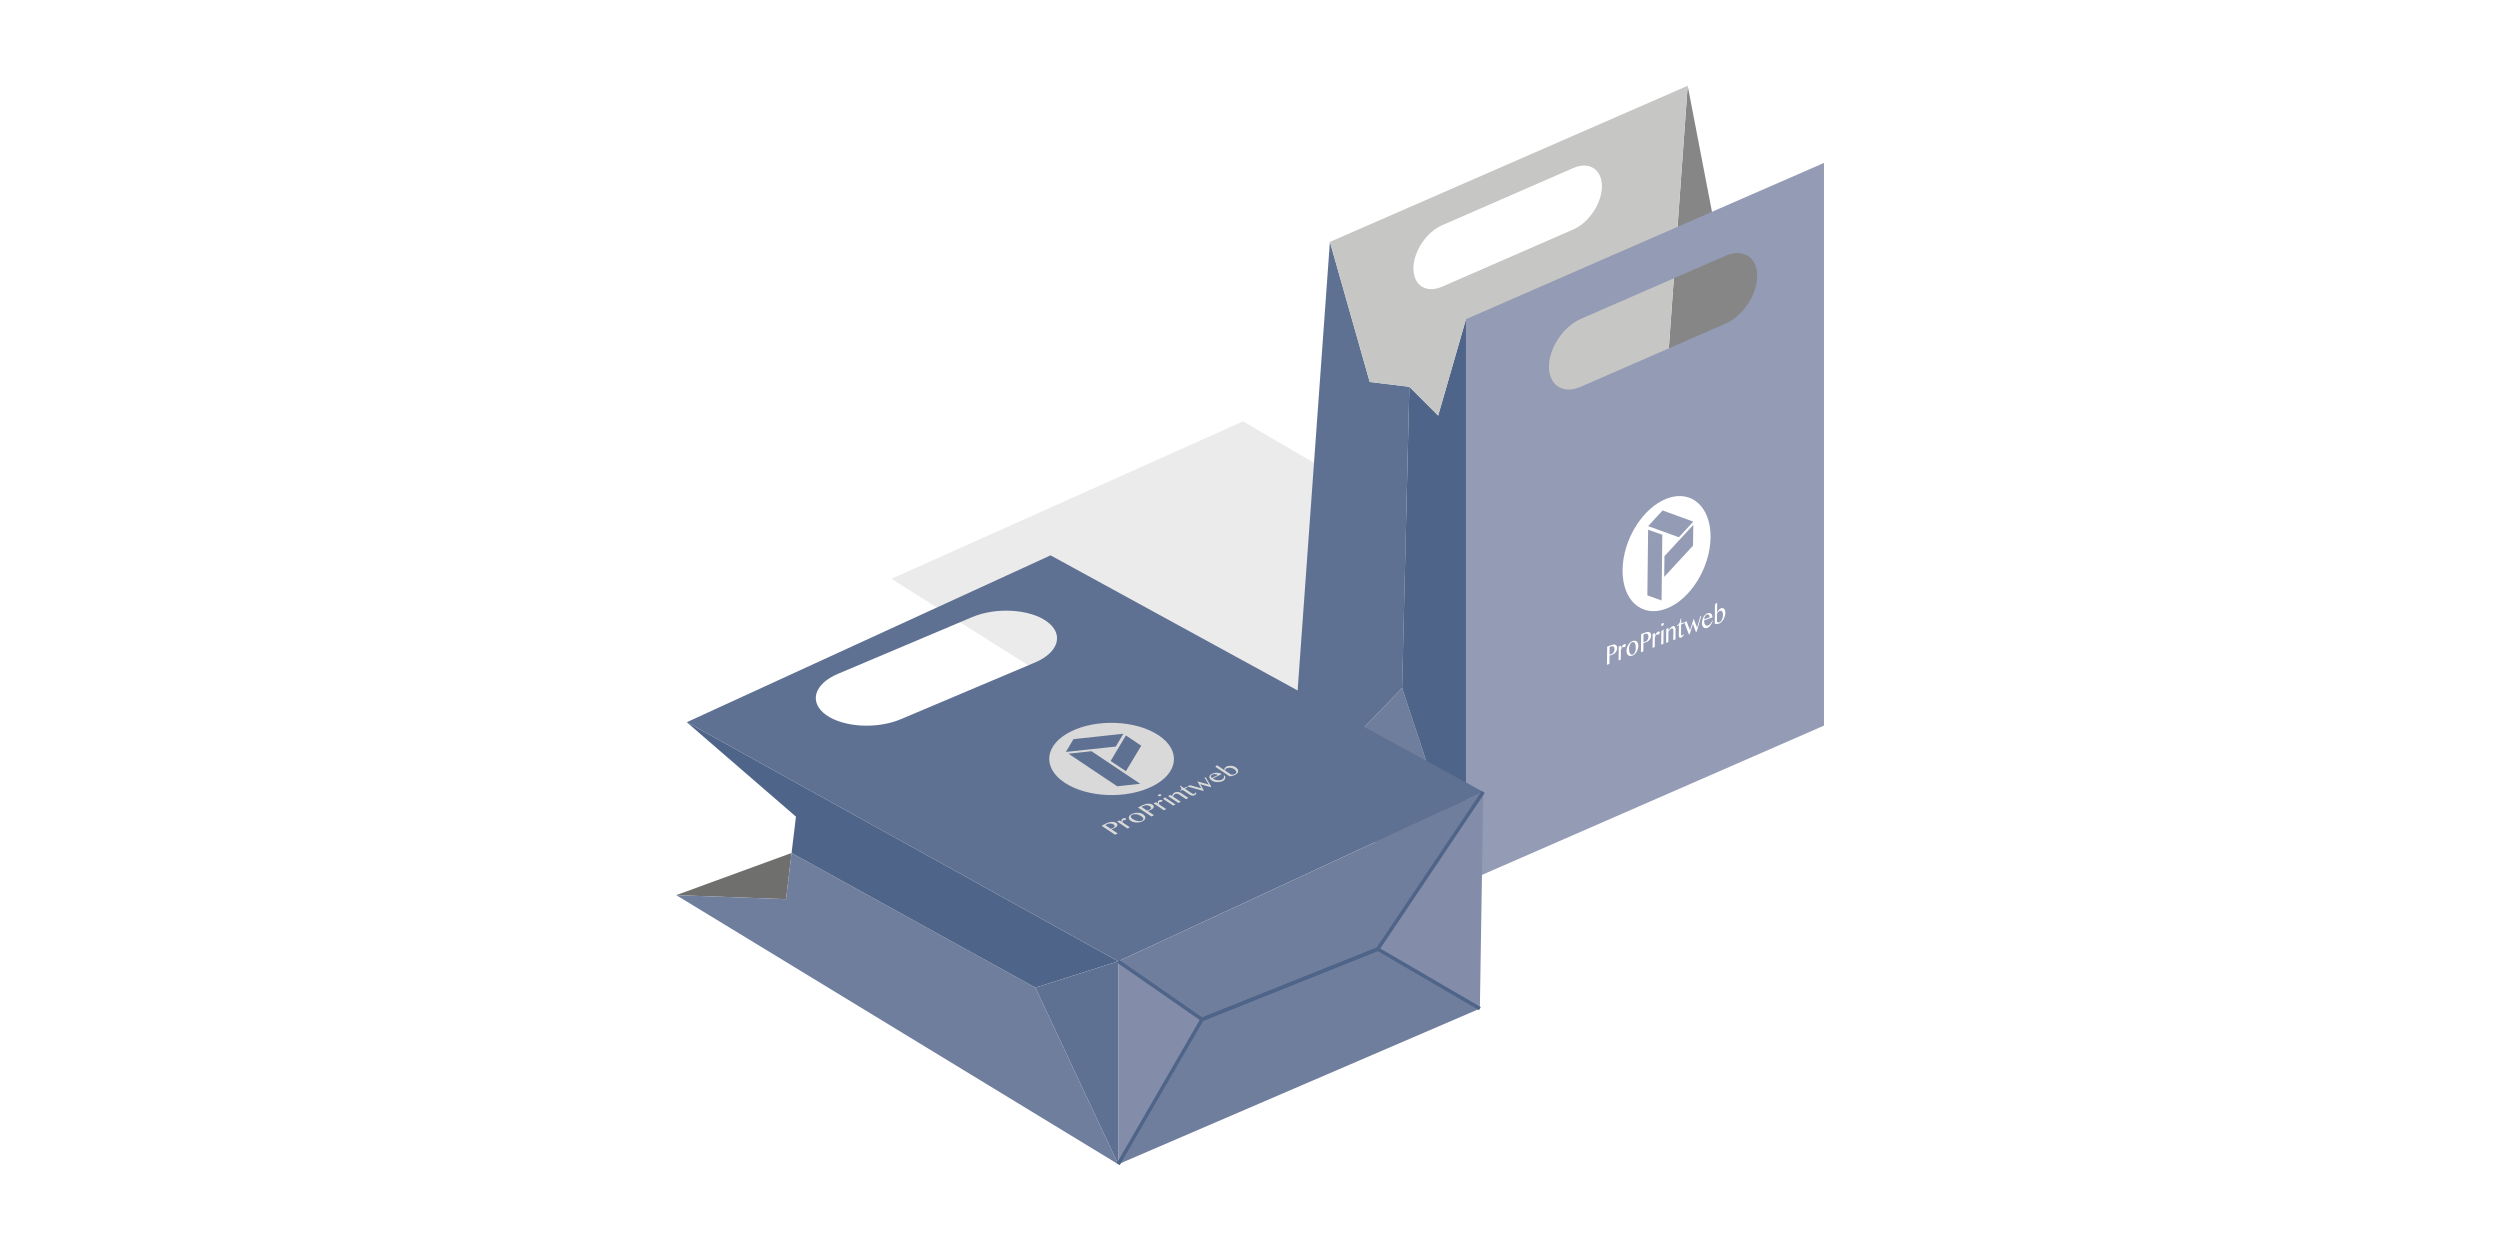 <?xml version="1.0" encoding="UTF-8"?>
<svg id="off" xmlns="http://www.w3.org/2000/svg" xmlns:xlink="http://www.w3.org/1999/xlink" viewBox="0 0 283.465 141.732">
  <defs>
    <style>
      .cls-1 {
        fill: none;
        stroke: #4e6488;
        stroke-miterlimit: 10;
        stroke-width: .4px;
      }

      .cls-2 {
        fill: #fff;
      }

      .cls-3 {
        fill: #d8d8d8;
      }

      .cls-4 {
        fill: #d9d9d9;
      }

      .cls-5 {
        fill: #c6c6c5;
      }

      .cls-6 {
        fill: #949bb4;
      }

      .cls-7 {
        fill: #6f6f6e;
      }

      .cls-8 {
        fill: #868686;
      }

      .cls-9 {
        fill: #707e9d;
      }

      .cls-10 {
        fill: #5f7193;
      }

      .cls-11 {
        fill: #838da9;
      }

      .cls-12 {
        fill: #4e6488;
      }

      .cls-13 {
        filter: url(#AI_DesenfoqueGaussiano_4);
        opacity: .5;
      }
    </style>
    <filter id="AI_DesenfoqueGaussiano_4">
      <feGaussianBlur stdDeviation="4"/>
    </filter>
  </defs>
  <g class="cls-13">
    <polygon class="cls-3" points="151.476 97.52 189.029 75.902 140.946 47.773 101.069 65.628 151.476 97.52"/>
  </g>
  <g>
    <g>
      <polygon class="cls-8" points="191.361 9.725 194.772 27.432 206.788 18.486 206.788 82.284 186.77 73.523 191.361 9.725"/>
      <polygon class="cls-10" points="159.802 43.857 158.982 78.009 146.201 91.229 150.792 27.43 155.31 43.312 159.802 43.857"/>
      <polygon class="cls-9" points="166.222 99.991 146.201 91.229 158.982 78.009 161.186 84.691 166.222 99.991"/>
      <polygon class="cls-12" points="166.222 36.191 166.222 99.991 161.186 84.691 158.982 78.009 159.802 43.857 163.068 47.122 166.222 36.191"/>
      <path class="cls-5" d="M150.792,27.43l4.518,15.883,4.492,.544,3.266,3.266,3.154-10.932v46.297l20.545-8.964,2.453-34.028,.033-.426,.505-7.082,.033-.433,.42-5.836,1.154-15.994-40.573,17.706Zm27.591-1.41l-14.878,6.49c-1.79,.781-3.246-.148-3.244-2.068,.002-1.92,1.463-4.121,3.253-4.902l14.878-6.49c1.793-.782,3.246,.148,3.244,2.068s-1.46,4.12-3.253,4.902Z"/>
      <path class="cls-6" d="M194.118,24.013l-3.908,1.705-23.988,10.473v63.8l40.566-17.706V18.485l-12.67,5.528Zm1.53,12.683l-16.434,7.168c-1.977,.862-3.586-.163-3.583-2.284,.003-2.121,1.616-4.552,3.593-5.414l16.434-7.168c1.981-.864,3.586,.163,3.583,2.284-.003,2.121-1.612,4.551-3.593,5.414Z"/>
    </g>
    <g>
      <path class="cls-10" d="M119.118,62.969l-41.248,18.919,20.84,11.548h.007l28.074,15.561,17.712-8.217,23.68-10.984-49.065-26.828Zm-1.771,12.151l-15.22,6.433c-2.708,1.141-6.512,.918-8.473-.498-1.967-1.423-1.357-3.508,1.351-4.649l15.22-6.433c2.708-1.148,6.512-.925,8.479,.498,1.961,1.416,1.357,3.502-1.357,4.649Z"/>
      <polygon class="cls-7" points="89.752 96.715 89.123 101.955 76.676 101.496 89.752 96.715"/>
      <polygon class="cls-9" points="167.796 114.362 126.79 132.009 136.292 115.588 156.221 107.614 167.796 114.362"/>
      <polygon class="cls-9" points="126.79 132.009 76.676 101.496 89.123 101.955 89.752 96.715 117.4 111.981 126.79 132.009"/>
      <polygon class="cls-12" points="126.79 108.998 117.4 111.981 89.752 96.715 90.251 92.597 77.87 81.888 98.71 93.436 98.717 93.436 126.79 108.998"/>
      <polygon class="cls-10" points="126.79 108.998 126.79 132.009 117.4 111.981 126.79 108.998"/>
      <polygon class="cls-11" points="136.292 115.588 126.79 132.009 126.79 108.998 136.292 115.588"/>
      <polygon class="cls-11" points="168.183 89.797 167.796 114.362 156.221 107.614 168.183 89.797"/>
      <polygon class="cls-9" points="168.183 89.797 156.221 107.614 136.292 115.588 126.79 108.998 144.503 100.781 168.183 89.797"/>
      <polyline class="cls-1" points="126.79 132.009 136.292 115.588 156.221 107.614 167.796 114.362"/>
      <polyline class="cls-1" points="168.183 89.797 156.221 107.614 136.292 115.588 126.79 108.998"/>
    </g>
    <g>
      <path class="cls-4" d="M127.664,87.445l-1.735-1.16,1.73-2.897,1.741,1.164-1.736,2.893m1.62,1.425l-2.606,.284-5.524-3.694,2.606-.284,5.524,3.694m-2.768-4.22l-5.664,.609,.865-1.449,5.658-.613-.859,1.453m-5.116-1.696c-2.949,1.478-3.263,4.066-.702,5.779s7.025,1.899,9.974,.421,3.269-4.062,.707-5.775-7.031-1.903-9.979-.425"/>
      <path class="cls-4" d="M126.199,93.882l-.127,.05-.132,.039-.62-.414,.211-.106,.173-.059,.194-.021,.188,.03,.176,.078,.097,.096,.032,.101-.052,.109-.139,.098m-.739-.534l-.557,.279,1.529,1.022,.299-.15-.702-.47,.067-.027,.1-.036,.101-.044,.095-.048c.075-.037,.137-.075,.194-.125,.05-.046,.088-.092,.107-.143v-.152c-.02-.053-.058-.102-.129-.15-.065-.043-.15-.077-.237-.095l-.278-.019c-.102,.003-.194,.021-.299,.046-.099,.029-.193,.062-.288,.11"/>
      <polyline class="cls-4" points="127.306 92.81 127.215 92.876 127.166 92.963 127.153 93.066 127.166 93.17 126.942 93.02 126.67 93.156 127.845 93.941 128.117 93.805 127.302 93.26 127.286 93.186 127.281 93.119 127.294 93.064 127.337 93.029 127.397 93.006 127.468 92.998 127.533 92.986 127.614 92.952 127.7 92.875 127.658 92.799 127.579 92.77 127.497 92.762 127.399 92.777 127.306 92.81"/>
      <path class="cls-4" d="M129.505,93.04c-.068,.034-.154,.056-.244,.067l-.278-.019c-.094-.015-.186-.045-.29-.083-.097-.041-.187-.093-.269-.148-.059-.039-.111-.082-.138-.124l-.067-.132,.021-.121,.1-.084c.088-.044,.175-.074,.271-.081l.279,.012c.094,.015,.186,.045,.276,.089,.084,.041,.181,.089,.263,.144,.065,.043,.104,.086,.144,.128l.067,.132-.021,.121-.114,.099m-1.187-.738c-.102,.051-.185,.107-.238,.175-.053,.068-.086,.133-.095,.207-.008,.066,.015,.137,.051,.209,.043,.068,.099,.13,.188,.189,.083,.055,.18,.096,.29,.131,.112,.027,.224,.046,.338,.051,.121,.001,.237-.008,.361-.029,.118-.025,.231-.06,.333-.111s.179-.111,.232-.179c.053-.068,.08-.137,.083-.207,.015-.07-.008-.141-.051-.209-.042-.076-.111-.138-.199-.197-.083-.055-.173-.1-.285-.127-.105-.03-.211-.046-.332-.047-.114-.005-.23,.005-.348,.029s-.225,.064-.327,.115"/>
      <path class="cls-4" d="M130.317,91.818l-.127,.05-.132,.039-.62-.414,.211-.106,.18-.063,.187-.018,.195,.027,.169,.081,.104,.093,.026,.105-.045,.105-.146,.101m-.732-.537l-.557,.279,1.529,1.022,.292-.146-.702-.47,.074-.03,.093-.033,.108-.047,.095-.048c.068-.034,.137-.075,.187-.121,.05-.046,.088-.092,.107-.143l.006-.155c-.019-.053-.065-.099-.135-.146-.065-.043-.15-.077-.237-.095l-.272-.023c-.103,.003-.194,.021-.299,.046-.099,.029-.199,.065-.288,.11"/>
      <polyline class="cls-4" points="131.423 90.746 131.339 90.809 131.29 90.895 131.278 90.998 131.284 91.106 131.06 90.956 130.795 91.089 131.969 91.874 132.234 91.741 131.42 91.197 131.403 91.122 131.399 91.055 131.412 91 131.454 90.965 131.521 90.938 131.586 90.934 131.658 90.918 131.731 90.888 131.817 90.811 131.776 90.735 131.703 90.702 131.614 90.699 131.517 90.713 131.423 90.746"/>
      <path class="cls-4" d="M132.089,90.412l-.082,.041-.119,.135,1.133,.758,.265-.133-1.198-.801m-.714-.319l-.055,.035-.024,.04,.007,.045,.028,.034,.061,.025,.069,.007,.077-.004,.067-.027,.055-.035,.018-.044v-.041s-.035-.038-.035-.038l-.055-.021-.075-.011-.071,.008-.067,.027"/>
      <path class="cls-4" d="M133.21,89.85c-.088,.044-.166,.104-.213,.176-.047,.072-.07,.152-.074,.244l-.212-.142-.272,.136,1.175,.785,.272-.136-.874-.584,.03-.091,.042-.083,.067-.075,.077-.052,.215-.039c.082,.007,.161,.036,.238,.088l.803,.537,.272-.136-.844-.564-.163-.077-.193-.041-.185,.003-.16,.052"/>
      <path class="cls-4" d="M133.845,89.09l-.075,.037c.045,.046,.085,.089,.118,.134l.067,.132-.015,.125c-.031,.043-.08,.082-.155,.119l.059,.039,.238-.119,.826,.553,.126,.068,.136,.035,.135-.005,.146-.046c.088-.044,.139-.09,.17-.141l.013-.158-.102,.003-.021,.066-.058,.057-.073,.023h-.07s-.069-.006-.069-.006l-.067-.029-.826-.553,.306-.153-.1-.067-.306,.153-.401-.268"/>
      <polyline class="cls-4" points="136.706 88.126 136.577 88.19 137.058 88.957 135.768 88.596 136.202 89.386 134.912 89.025 134.62 89.171 136.403 89.672 136.492 89.628 136.099 88.92 137.253 89.246 137.341 89.202 136.706 88.126"/>
      <path class="cls-4" d="M137.417,88.211l-.09-.1-.026-.105,.037-.095,.092-.074,.16-.052,.18-.014,.168,.033,.151,.069-.673,.337m.006-.473c-.102,.051-.178,.103-.225,.168-.046,.065-.073,.126-.075,.196-.002,.07,.028,.138,.077,.21,.043,.068,.118,.134,.212,.197,.077,.051,.174,.092,.279,.123,.099,.026,.211,.046,.32,.047,.114,.005,.224-.002,.335-.023s.21-.05,.305-.098c.068-.034,.124-.076,.168-.126,.051-.053,.083-.104,.096-.158l.015-.173c-.012-.056-.031-.108-.07-.158l-.111,.021,.045,.102-.027,.117-.078,.115-.146,.101c-.075,.037-.148,.06-.238,.071h-.262c-.088-.011-.181-.034-.279-.067-.085-.033-.176-.078-.252-.129l1.012-.507c-.065-.043-.143-.08-.23-.106-.093-.022-.187-.038-.288-.042-.095-.008-.198,.003-.296,.024-.104,.018-.198,.051-.286,.095"/>
      <path class="cls-4" d="M140.018,87.757l-.108,.047-.111,.021-.109,.006h-.096s-.685-.458-.685-.458l.002-.07,.034-.072,.066-.067,.083-.056,.192-.055,.211-.002,.224,.047,.192,.097c.077,.051,.141,.102,.185,.156,.045,.054,.07,.103,.077,.155l-.017,.14-.141,.112m-2.011-.987l-.075,.037-.125,.139,1.599,1.07c.115-.002,.225-.016,.337-.045,.119-.032,.226-.072,.321-.119,.075-.037,.124-.076,.174-.122l.113-.139,.043-.146-.019-.156c-.026-.049-.052-.098-.096-.152-.045-.046-.091-.093-.156-.136-.077-.051-.155-.088-.247-.118-.092-.03-.186-.045-.281-.053l-.282,.01c-.097,.014-.177,.041-.259,.081l-.111,.077-.083,.104-.039,.109,.006,.107-.82-.549"/>
    </g>
  </g>
  <g>
    <path class="cls-2" d="M188.698,65.408l.027-2.349,3.268-3.54-.027,2.349-3.268,3.54m-.3,2.675l-1.609-.576,.084-7.447,1.609,.57-.084,7.452m1.962-7.165l-3.483-1.263,1.636-1.778,3.483,1.268-1.636,1.773m-1.321-4.403c-2.758,1.022-5.022,4.651-5.062,8.109s2.162,5.427,4.92,4.405,5.018-4.649,5.057-8.103-2.162-5.432-4.916-4.412"/>
    <path class="cls-2" d="M182.703,74.175l-.11,.026-.098,.006,.01-.843,.193-.071c.053-.02,.102-.023,.143-.017,.045,.004,.085,.019,.118,.048,.032,.024,.056,.066,.076,.115,.02,.049,.027,.108,.027,.174,0,.062-.01,.121-.022,.177-.017,.057-.038,.111-.067,.158-.029,.052-.066,.096-.112,.134s-.099,.072-.156,.094m.045-1.05l-.52,.193-.023,2.061,.279-.103,.011-.956,.057-.006,.082-.02,.09-.028,.09-.028c.066-.024,.131-.059,.197-.104,.066-.05,.124-.102,.173-.167,.054-.066,.095-.138,.125-.22,.034-.084,.051-.167,.052-.265,.001-.093-.014-.169-.046-.228-.032-.065-.076-.11-.129-.136-.057-.03-.122-.047-.195-.045-.073,.002-.155,.022-.241,.054"/>
    <path class="cls-2" d="M184.156,73.038l-.099,.062-.099,.114-.087,.135-.083,.159,.003-.298-.25,.093-.018,1.588,.25-.093,.012-1.1,.054-.123,.054-.097,.05-.07,.049-.034,.053-.009,.041,.011,.049,.002,.065-.009c.045-.017,.082-.046,.107-.081l.042-.133-.016-.066-.04-.047-.061-.018-.078,.013"/>
    <path class="cls-2" d="M185.131,74.212c-.066,.024-.127,.027-.184,.002-.053-.027-.097-.066-.133-.13s-.064-.14-.083-.235c-.015-.092-.026-.195-.025-.313,0-.077,.01-.157,.031-.237,.017-.078,.042-.149,.072-.211,.033-.069,.067-.122,.108-.168,.041-.046,.082-.077,.123-.092,.082-.03,.151-.036,.208-.011,.057,.02,.101,.065,.137,.123,.032,.065,.056,.143,.071,.235,.015,.097,.022,.202,.021,.315,0,.082-.01,.162-.027,.24-.017,.078-.042,.149-.072,.211-.033,.069-.067,.122-.108,.168-.041,.051-.091,.085-.14,.103m-.028-1.525c-.098,.036-.189,.096-.271,.167-.082,.077-.153,.164-.211,.262-.062,.095-.108,.204-.142,.319-.038,.116-.056,.23-.057,.349-.001,.113,.014,.21,.05,.299,.032,.085,.076,.151,.136,.2,.056,.056,.126,.087,.207,.097,.081,.011,.171,.003,.27-.033,.094-.035,.185-.094,.267-.171,.082-.077,.153-.164,.215-.264,.058-.104,.109-.214,.143-.334,.034-.115,.052-.234,.053-.357,.001-.108-.014-.205-.046-.285-.032-.085-.08-.149-.136-.2-.061-.044-.13-.075-.211-.085-.081-.011-.171,.002-.266,.037"/>
    <path class="cls-2" d="M186.551,72.75l-.11,.026-.098,.006,.01-.843,.197-.073c.049-.018,.098-.021,.143-.017s.081,.021,.114,.05c.036,.022,.06,.065,.08,.114,.016,.05,.027,.108,.027,.174,0,.062-.01,.121-.026,.179-.013,.056-.038,.111-.067,.158-.029,.052-.066,.096-.112,.134s-.095,.071-.156,.094m.049-1.052l-.52,.193-.023,2.061,.275-.102,.011-.956,.061-.007,.078-.019,.09-.028,.09-.028c.07-.026,.135-.06,.201-.105,.062-.048,.124-.102,.173-.167s.091-.136,.125-.22c.029-.083,.047-.166,.048-.263,.001-.093-.014-.169-.046-.228-.028-.066-.072-.111-.129-.136-.053-.032-.118-.048-.195-.045-.073,.002-.151,.02-.237,.052"/>
    <path class="cls-2" d="M188.004,71.612l-.099,.062-.095,.112-.091,.136-.079,.157,.003-.298-.25,.093-.018,1.588,.25-.093,.012-1.1,.054-.123,.05-.095,.054-.071,.049-.034,.053-.009,.041,.011,.045,.004,.069-.01c.045-.017,.082-.046,.107-.081l.038-.132-.016-.066-.04-.047-.061-.018-.078,.013"/>
    <path class="cls-2" d="M188.627,71.381l-.074,.027-.181,.159-.017,1.532,.254-.094,.018-1.624m-.122-.733l-.053,.035-.045,.048-.033,.064-.013,.066,.012,.057,.032,.039,.045,.014,.053-.004,.058-.037,.045-.048,.033-.064,.013-.066-.012-.057-.032-.039-.045-.014-.057,.006"/>
    <path class="cls-2" d="M189.676,70.993c-.086,.032-.172,.089-.255,.176-.083,.082-.165,.194-.24,.33l.003-.288-.254,.094-.018,1.588,.254-.094,.013-1.177,.087-.13,.095-.107,.091-.08,.086-.047c.057-.021,.106-.014,.142,.029,.036,.038,.056,.112,.055,.215l-.012,1.09,.254-.094,.013-1.141c0-.067-.007-.125-.027-.18-.016-.05-.036-.094-.064-.125l-.101-.065c-.041-.011-.081-.011-.122,.004"/>
    <path class="cls-2" d="M190.628,70.133l-.074,.027c-.013,.087-.03,.17-.048,.248-.017,.078-.038,.147-.068,.214-.029,.062-.071,.123-.116,.171-.045,.048-.103,.084-.173,.11v.082s.216-.08,.216-.08l-.013,1.12c0,.051,.003,.101,.015,.143l.044,.101,.077,.043c.028,.01,.065,.007,.11-.01,.082-.03,.148-.08,.206-.143,.058-.062,.104-.136,.137-.225l-.061-.029-.062,.09-.078,.055-.053,.004-.045-.019-.028-.041-.007-.064,.013-1.12,.283-.105,.002-.134-.283,.105,.006-.545"/>
    <polyline class="cls-2" points="192.912 69.829 192.794 69.873 192.424 71.162 192.04 70.152 191.625 71.458 191.237 70.45 190.966 70.55 191.505 71.947 191.583 71.918 191.951 70.748 192.292 71.656 192.378 71.624 192.912 69.829"/>
    <path class="cls-2" d="M193.222,70.221c.005-.063,.018-.124,.035-.182,.021-.059,.042-.113,.071-.159l.091-.121,.111-.077c.045-.017,.09-.023,.127-.011l.106,.048c.028,.025,.048,.064,.068,.108,.016,.045,.023,.099,.023,.16l-.631,.234m.387-.686c-.094,.035-.181,.093-.255,.161-.078,.075-.145,.161-.199,.258-.058,.104-.1,.211-.13,.33-.03,.119-.048,.243-.049,.371-.001,.108,.014,.199,.046,.28,.032,.08,.076,.146,.128,.198,.057,.046,.122,.078,.199,.09,.073,.014,.155,.004,.237-.026,.066-.024,.131-.064,.197-.124,.062-.054,.124-.118,.178-.189,.054-.076,.104-.156,.146-.243,.038-.086,.071-.17,.089-.258l-.073-.014-.059,.165-.108,.163c-.041,.051-.087,.099-.136,.137-.053,.04-.103,.074-.16,.095-.066,.024-.123,.025-.18,.01-.053-.021-.101-.055-.138-.108-.04-.047-.072-.117-.092-.201-.02-.08-.031-.178-.029-.281l.947-.351c.001-.093-.014-.169-.038-.242-.028-.072-.068-.123-.116-.167-.048-.043-.105-.074-.175-.084-.069-.01-.147-.002-.229,.029"/>
    <path class="cls-2" d="M194.965,70.553l-.094,.02-.077-.007-.061-.029-.053-.042,.01-.92,.058-.098,.079-.091,.087-.073,.086-.047c.053-.02,.098-.021,.143-.012,.045,.014,.085,.04,.117,.079,.032,.039,.06,.085,.08,.149,.016,.061,.027,.133,.026,.21-.001,.103-.015,.205-.032,.298-.021,.095-.047,.181-.085,.256-.033,.074-.075,.14-.125,.195s-.103,.089-.16,.111m-.261-2.201l-.074,.027-.177,.153-.024,2.164c.061,.039,.134,.063,.22,.062,.082,0,.167-.016,.262-.051,.066-.024,.131-.064,.189-.106,.062-.043,.119-.101,.169-.16,.054-.061,.103-.125,.145-.197,.046-.078,.083-.154,.113-.236,.034-.079,.055-.164,.076-.253,.017-.083,.026-.174,.027-.261,.001-.098-.01-.186-.034-.259-.028-.077-.06-.142-.104-.187-.044-.05-.097-.077-.158-.095-.061-.013-.13-.008-.204,.019-.037,.014-.078,.039-.123,.071-.041,.036-.082,.077-.124,.118l-.108,.147-.083,.154,.013-1.11"/>
  </g>
</svg>